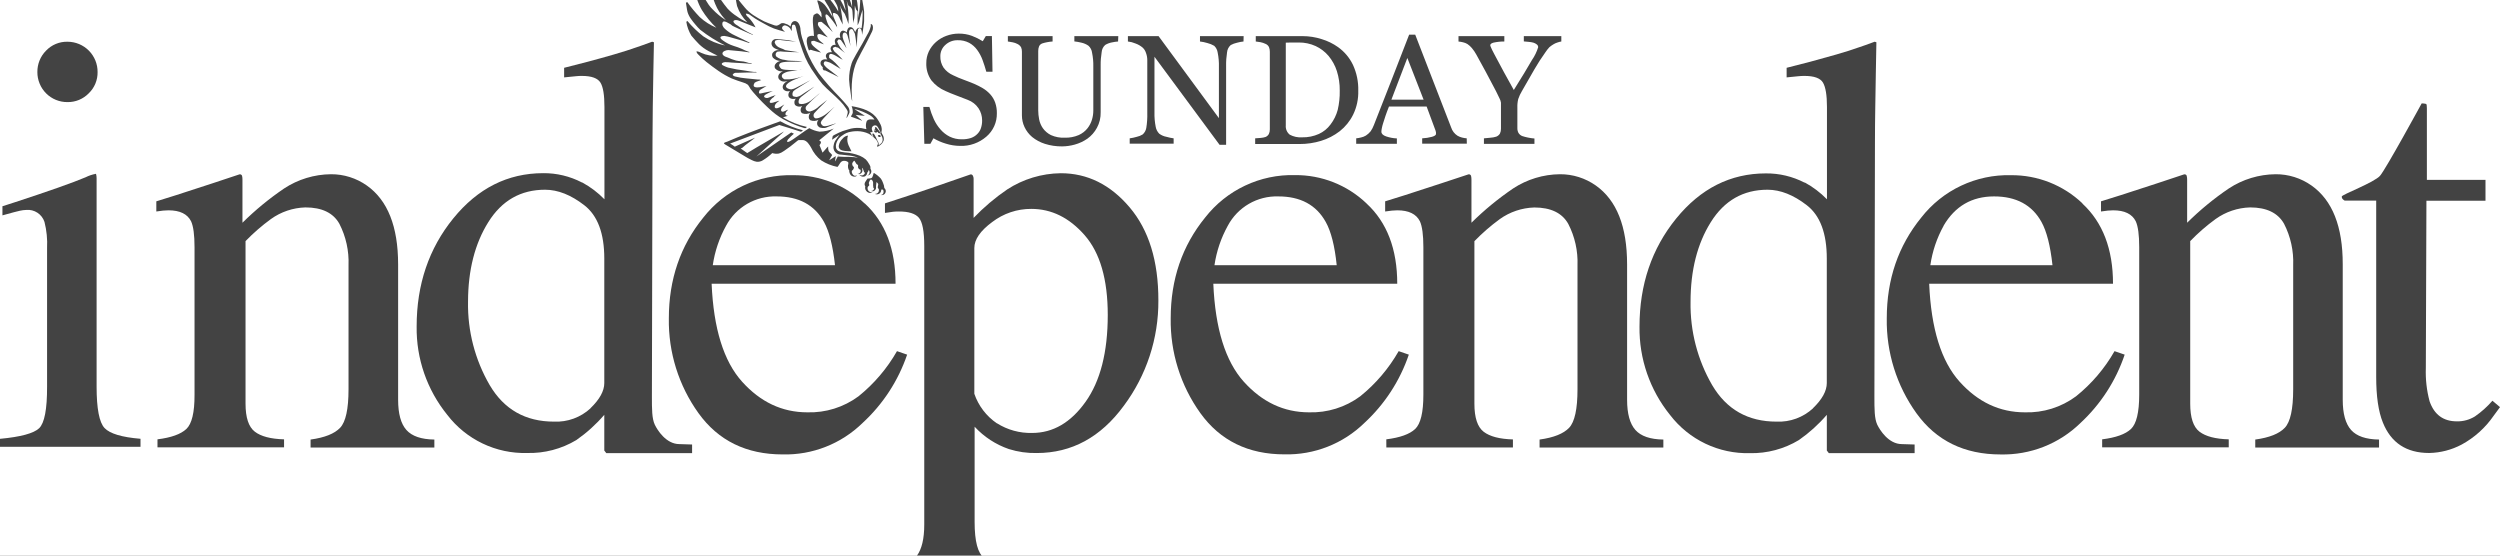 <svg width="117" height="26" viewBox="0 0 117 26" fill="none" xmlns="http://www.w3.org/2000/svg">
<rect x="0" y="0" width="117" height="26" fill="#808080" stroke="none"/>
<g clip-path="url(#clip0_653_1572)">
<rect width="117" height="26" fill="white"/>
<g clip-path="url(#clip1_653_1572)">
<path d="M46.346 4.416C46.448 4.53 46.526 4.662 46.576 4.806C46.63 4.964 46.656 5.131 46.653 5.298C46.657 5.506 46.616 5.713 46.53 5.903C46.445 6.093 46.318 6.261 46.16 6.396C45.821 6.688 45.386 6.843 44.939 6.828C44.711 6.827 44.484 6.792 44.266 6.723C44.063 6.663 43.868 6.578 43.685 6.471L43.543 6.729H43.259L43.211 5.004H43.496C43.55 5.202 43.62 5.394 43.704 5.581C43.785 5.756 43.89 5.918 44.018 6.062C44.138 6.2 44.284 6.314 44.448 6.396C44.626 6.481 44.822 6.524 45.02 6.519C45.164 6.522 45.308 6.501 45.446 6.456C45.557 6.417 45.659 6.353 45.741 6.268C45.818 6.191 45.876 6.097 45.909 5.993C45.948 5.876 45.966 5.753 45.963 5.63C45.963 5.43 45.905 5.235 45.795 5.068C45.672 4.886 45.495 4.748 45.289 4.673C45.135 4.611 44.958 4.543 44.76 4.469C44.562 4.394 44.386 4.324 44.248 4.259C43.989 4.15 43.761 3.977 43.586 3.757C43.421 3.52 43.338 3.235 43.351 2.946C43.349 2.761 43.39 2.578 43.468 2.41C43.549 2.242 43.662 2.092 43.801 1.968C43.943 1.842 44.108 1.743 44.287 1.678C44.474 1.608 44.671 1.573 44.87 1.573C45.082 1.57 45.293 1.606 45.492 1.68C45.667 1.747 45.834 1.83 45.993 1.929L46.137 1.687H46.421L46.449 3.358H46.16C46.107 3.171 46.049 2.983 45.984 2.809C45.922 2.639 45.837 2.479 45.73 2.334C45.631 2.197 45.503 2.085 45.356 2.004C45.19 1.918 45.005 1.876 44.818 1.882C44.606 1.878 44.401 1.956 44.246 2.099C44.17 2.165 44.11 2.246 44.069 2.337C44.028 2.428 44.007 2.528 44.008 2.628C44.001 2.819 44.054 3.009 44.16 3.169C44.275 3.323 44.427 3.444 44.603 3.521C44.768 3.602 44.938 3.674 45.111 3.736C45.278 3.796 45.438 3.862 45.593 3.924C45.734 3.984 45.871 4.055 46.003 4.133C46.13 4.21 46.246 4.306 46.346 4.416V4.416Z" fill="#434343"/>
<path d="M52.326 1.942C52.229 1.95 52.132 1.964 52.036 1.985C51.926 2.005 51.82 2.045 51.724 2.103C51.627 2.189 51.567 2.31 51.558 2.44C51.524 2.646 51.508 2.855 51.511 3.064V5.253C51.518 5.506 51.458 5.757 51.337 5.98C51.229 6.182 51.076 6.357 50.889 6.491C50.709 6.615 50.511 6.708 50.3 6.766C50.107 6.821 49.907 6.849 49.706 6.851C49.432 6.854 49.16 6.814 48.899 6.731C48.682 6.662 48.481 6.554 48.304 6.411C48.153 6.284 48.031 6.125 47.947 5.946C47.867 5.776 47.826 5.591 47.826 5.403V2.422C47.828 2.35 47.815 2.279 47.787 2.214C47.748 2.147 47.69 2.094 47.62 2.06C47.55 2.022 47.473 1.995 47.394 1.98C47.303 1.961 47.226 1.948 47.168 1.942V1.691H49.261V1.942C49.177 1.947 49.094 1.958 49.011 1.974C48.936 1.987 48.863 2.006 48.79 2.028C48.755 2.039 48.721 2.057 48.693 2.081C48.665 2.106 48.643 2.136 48.628 2.171C48.601 2.239 48.588 2.312 48.589 2.386V5.165C48.59 5.307 48.604 5.449 48.632 5.588C48.661 5.737 48.721 5.878 48.807 6.002C48.904 6.137 49.033 6.246 49.181 6.321C49.385 6.413 49.608 6.455 49.831 6.444C50.056 6.451 50.279 6.409 50.485 6.321C50.649 6.248 50.792 6.136 50.902 5.995C50.994 5.875 51.063 5.739 51.106 5.594C51.147 5.457 51.167 5.315 51.167 5.173V3.113C51.172 2.897 51.153 2.682 51.109 2.47C51.095 2.345 51.036 2.229 50.943 2.143C50.842 2.071 50.728 2.022 50.607 1.996C50.499 1.969 50.39 1.95 50.28 1.938V1.691H52.336L52.326 1.942Z" fill="#434343"/>
<path d="M58.196 1.942C58.093 1.952 57.991 1.972 57.892 2C57.789 2.022 57.691 2.059 57.598 2.109C57.499 2.196 57.438 2.318 57.426 2.45C57.393 2.661 57.378 2.874 57.382 3.088V6.776H57.075L54.029 2.656V5.253C54.023 5.478 54.042 5.703 54.085 5.924C54.105 6.05 54.163 6.166 54.253 6.257C54.353 6.331 54.468 6.381 54.59 6.403C54.7 6.435 54.812 6.459 54.926 6.474V6.725H52.87V6.474C52.98 6.46 53.088 6.436 53.194 6.405C53.294 6.385 53.389 6.347 53.476 6.293C53.566 6.214 53.626 6.107 53.646 5.989C53.684 5.759 53.699 5.526 53.693 5.293V2.813C53.693 2.701 53.673 2.59 53.635 2.485C53.606 2.39 53.554 2.304 53.483 2.234C53.382 2.146 53.264 2.078 53.138 2.034C53.026 1.986 52.907 1.955 52.786 1.942V1.691H54.221L57.045 5.529V3.135C57.052 2.908 57.032 2.681 56.987 2.459C56.97 2.339 56.913 2.228 56.825 2.144C56.724 2.085 56.615 2.041 56.501 2.013C56.39 1.979 56.275 1.956 56.159 1.942V1.691H58.202L58.196 1.942Z" fill="#434343"/>
<path d="M63.567 4.244C63.578 4.632 63.496 5.018 63.326 5.367C63.177 5.669 62.963 5.933 62.7 6.141C62.438 6.343 62.142 6.496 61.825 6.592C61.501 6.691 61.163 6.741 60.824 6.74H58.742V6.474C58.831 6.472 58.921 6.465 59.009 6.454C59.083 6.448 59.156 6.433 59.226 6.411C59.292 6.384 59.346 6.336 59.381 6.274C59.414 6.206 59.43 6.13 59.428 6.055V2.422C59.429 2.348 59.416 2.275 59.389 2.206C59.356 2.136 59.298 2.081 59.226 2.053C59.151 2.016 59.071 1.99 58.989 1.974C58.904 1.959 58.832 1.948 58.77 1.942V1.691H60.966C61.268 1.691 61.569 1.739 61.857 1.832C62.131 1.914 62.389 2.041 62.622 2.206C62.919 2.418 63.158 2.703 63.317 3.032C63.492 3.411 63.578 3.826 63.567 4.244V4.244ZM62.7 4.244C62.704 3.933 62.659 3.624 62.566 3.328C62.482 3.066 62.349 2.823 62.173 2.613C62.008 2.419 61.803 2.264 61.573 2.156C61.324 2.043 61.054 1.986 60.781 1.989H60.454L60.175 1.996V5.864C60.167 5.947 60.18 6.031 60.213 6.108C60.245 6.185 60.297 6.252 60.362 6.304C60.539 6.399 60.739 6.441 60.94 6.427C61.21 6.433 61.479 6.379 61.726 6.268C61.942 6.169 62.129 6.016 62.27 5.824C62.425 5.621 62.539 5.39 62.605 5.143C62.674 4.848 62.706 4.546 62.7 4.244V4.244Z" fill="#434343"/>
<path d="M68.647 6.725H66.558V6.474C66.713 6.467 66.867 6.443 67.017 6.403C67.139 6.367 67.204 6.323 67.204 6.272C67.207 6.246 67.207 6.219 67.204 6.193C67.201 6.165 67.194 6.137 67.183 6.111L66.767 4.987H65.004C64.937 5.152 64.885 5.296 64.842 5.42C64.799 5.543 64.763 5.656 64.732 5.761C64.705 5.842 64.684 5.925 64.668 6.01C64.657 6.061 64.65 6.113 64.649 6.165C64.649 6.259 64.724 6.334 64.872 6.384C65.034 6.439 65.203 6.471 65.374 6.478V6.729H63.47V6.474C63.548 6.466 63.625 6.452 63.7 6.433C63.78 6.416 63.856 6.385 63.926 6.343C64.01 6.289 64.084 6.221 64.147 6.143C64.209 6.053 64.26 5.955 64.298 5.852C64.547 5.221 64.826 4.511 65.133 3.723L65.948 1.622H66.232L67.914 5.965C67.965 6.125 68.07 6.262 68.211 6.352C68.277 6.391 68.348 6.419 68.422 6.437C68.495 6.456 68.569 6.469 68.643 6.474L68.647 6.725ZM66.625 4.665L65.864 2.712L65.117 4.665H66.625Z" fill="#434343"/>
<path d="M73.07 1.942C73.006 1.952 72.944 1.968 72.883 1.991C72.817 2.011 72.754 2.04 72.696 2.077C72.63 2.116 72.568 2.16 72.51 2.21C72.441 2.285 72.379 2.365 72.323 2.45C72.137 2.709 71.967 2.973 71.812 3.242C71.658 3.51 71.463 3.849 71.228 4.259C71.156 4.377 71.098 4.503 71.054 4.633C71.021 4.764 71.008 4.899 71.013 5.034V5.995C71.011 6.072 71.028 6.149 71.063 6.218C71.104 6.285 71.165 6.338 71.239 6.367C71.326 6.396 71.414 6.419 71.504 6.437C71.606 6.459 71.709 6.474 71.812 6.482V6.733H69.448V6.474L69.746 6.446C69.839 6.441 69.932 6.424 70.022 6.396C70.096 6.369 70.158 6.317 70.198 6.25C70.231 6.179 70.247 6.101 70.245 6.023V4.806C70.234 4.733 70.211 4.663 70.175 4.6C70.13 4.498 70.074 4.386 70.011 4.264C69.869 3.989 69.712 3.693 69.54 3.373C69.368 3.053 69.219 2.781 69.091 2.553C69.032 2.445 68.963 2.344 68.884 2.249C68.824 2.178 68.754 2.115 68.677 2.062C68.614 2.024 68.545 1.996 68.473 1.98C68.402 1.962 68.33 1.95 68.258 1.944V1.691H70.403V1.942C70.232 1.941 70.061 1.959 69.893 1.996C69.794 2.025 69.744 2.064 69.744 2.116C69.747 2.142 69.754 2.168 69.766 2.191C69.779 2.227 69.8 2.272 69.826 2.326C69.852 2.38 69.893 2.457 69.934 2.536L70.056 2.764C70.166 2.976 70.278 3.186 70.394 3.395C70.51 3.605 70.659 3.877 70.846 4.212C71.22 3.615 71.502 3.149 71.693 2.813C71.821 2.629 71.92 2.426 71.986 2.212C71.987 2.187 71.982 2.162 71.971 2.139C71.96 2.116 71.944 2.096 71.924 2.081C71.877 2.042 71.821 2.013 71.762 1.996C71.689 1.977 71.615 1.964 71.54 1.959L71.315 1.938V1.691H73.07V1.942Z" fill="#434343"/>
<path d="M7.37 20.561C8.011 20.481 8.46 20.32 8.72 20.078C8.979 19.836 9.107 19.302 9.104 18.477V11.568C9.104 10.994 9.05 10.589 8.942 10.355C8.77 10.014 8.418 9.843 7.886 9.843C7.802 9.843 7.718 9.848 7.634 9.856C7.548 9.866 7.447 9.879 7.316 9.898V9.422C7.69 9.313 8.566 9.032 9.945 8.579L11.213 8.158C11.237 8.154 11.262 8.159 11.283 8.172C11.304 8.184 11.32 8.204 11.328 8.227C11.343 8.288 11.349 8.351 11.347 8.414V10.424C11.946 9.831 12.599 9.294 13.296 8.821C13.948 8.392 14.709 8.161 15.488 8.154C16.09 8.15 16.679 8.336 17.17 8.684C18.143 9.373 18.63 10.601 18.632 12.366V18.709C18.632 19.361 18.761 19.832 19.02 20.123C19.279 20.414 19.715 20.563 20.328 20.571V20.945H14.535V20.571C15.195 20.481 15.656 20.297 15.918 20.02C16.18 19.745 16.311 19.144 16.311 18.22V12.415C16.338 11.742 16.191 11.074 15.884 10.475C15.598 9.963 15.068 9.707 14.294 9.707C13.713 9.723 13.15 9.913 12.678 10.252C12.254 10.561 11.857 10.906 11.491 11.284V18.891C11.491 19.543 11.636 19.98 11.925 20.202C12.213 20.424 12.67 20.544 13.294 20.561V20.936H7.37V20.561Z" fill="#434343"/>
<path d="M33.982 10.562C33.664 11.136 33.453 11.762 33.358 12.411H39.078C38.979 11.505 38.807 10.83 38.563 10.386C38.119 9.589 37.379 9.19 36.341 9.192C35.859 9.178 35.384 9.299 34.967 9.541C34.55 9.783 34.209 10.137 33.982 10.562V10.562ZM40.474 9.523C41.433 10.407 41.912 11.659 41.912 13.28H33.304C33.394 15.377 33.868 16.904 34.728 17.861C35.588 18.817 36.604 19.296 37.778 19.297C38.639 19.324 39.484 19.06 40.177 18.548C40.905 17.963 41.516 17.245 41.979 16.434L42.454 16.597C42.036 17.822 41.319 18.922 40.366 19.797C39.872 20.279 39.287 20.658 38.645 20.91C38.004 21.163 37.318 21.284 36.629 21.267C34.93 21.267 33.618 20.624 32.691 19.338C31.762 18.046 31.275 16.488 31.302 14.896C31.302 13.076 31.84 11.505 32.915 10.182C33.413 9.546 34.052 9.035 34.782 8.69C35.511 8.346 36.312 8.178 37.118 8.199C38.363 8.188 39.563 8.663 40.465 9.523" fill="#434343"/>
<path d="M46.657 19.809C47.15 20.119 47.723 20.277 48.305 20.262C49.28 20.262 50.114 19.776 50.805 18.805C51.497 17.833 51.843 16.479 51.843 14.741C51.843 13.076 51.483 11.833 50.764 11.01C50.045 10.188 49.212 9.776 48.264 9.776C47.603 9.773 46.959 9.99 46.434 10.392C45.877 10.804 45.599 11.209 45.599 11.606V18.43C45.792 18.991 46.16 19.474 46.649 19.809H46.657ZM41.303 26.551C42.145 26.496 42.681 26.315 42.911 26.008C43.139 25.698 43.255 25.213 43.255 24.552V11.514C43.255 10.827 43.171 10.386 43.003 10.19C42.835 9.994 42.523 9.897 42.069 9.898C41.976 9.897 41.883 9.902 41.79 9.911C41.704 9.92 41.581 9.939 41.416 9.965V9.518L42.704 9.096C42.749 9.088 43.657 8.775 45.429 8.16C45.45 8.159 45.471 8.165 45.488 8.176C45.506 8.187 45.521 8.203 45.53 8.222C45.553 8.265 45.566 8.314 45.565 8.364V10.197C46.042 9.7 46.568 9.254 47.137 8.866C47.884 8.38 48.754 8.117 49.645 8.107C50.891 8.107 51.964 8.639 52.865 9.701C53.766 10.764 54.215 12.218 54.212 14.063C54.223 15.838 53.655 17.569 52.594 18.99C51.514 20.463 50.156 21.201 48.52 21.202C48.077 21.212 47.635 21.148 47.212 21.015C46.6 20.804 46.051 20.445 45.612 19.97V24.425C45.612 25.339 45.761 25.901 46.06 26.11C46.359 26.32 47.008 26.46 48.006 26.53V27.006H41.31L41.303 26.551Z" fill="#434343"/>
<path d="M57.462 10.563C57.144 11.136 56.932 11.762 56.837 12.411H62.558C62.465 11.505 62.293 10.83 62.044 10.387C61.6 9.589 60.859 9.19 59.82 9.192C59.339 9.178 58.863 9.299 58.446 9.541C58.03 9.783 57.689 10.137 57.462 10.563ZM63.954 9.523C64.912 10.407 65.391 11.659 65.391 13.28H56.783C56.873 15.377 57.348 16.904 58.207 17.861C59.067 18.817 60.084 19.296 61.257 19.297C62.118 19.324 62.963 19.061 63.657 18.548C64.384 17.963 64.995 17.245 65.458 16.434L65.933 16.597C65.517 17.82 64.802 18.919 63.853 19.794C63.359 20.276 62.774 20.654 62.132 20.906C61.49 21.159 60.805 21.28 60.115 21.264C58.417 21.264 57.105 20.621 56.178 19.335C55.25 18.042 54.763 16.484 54.789 14.893C54.789 13.072 55.327 11.501 56.402 10.179C56.9 9.542 57.539 9.031 58.269 8.687C58.998 8.342 59.799 8.174 60.605 8.195C61.85 8.184 63.05 8.659 63.952 9.519" fill="#434343"/>
<path d="M64.879 20.561C65.521 20.481 65.971 20.32 66.228 20.078C66.486 19.836 66.615 19.3 66.614 18.469V11.568C66.614 10.994 66.559 10.589 66.451 10.355C66.279 10.014 65.927 9.843 65.395 9.843C65.311 9.843 65.228 9.847 65.145 9.856C65.057 9.866 64.958 9.879 64.825 9.898V9.422C65.199 9.313 66.075 9.032 67.454 8.579L68.729 8.158C68.753 8.154 68.778 8.159 68.799 8.172C68.82 8.184 68.837 8.204 68.845 8.227C68.859 8.288 68.866 8.351 68.864 8.414V10.424C69.463 9.831 70.116 9.295 70.813 8.821C71.465 8.393 72.225 8.161 73.005 8.154C73.607 8.15 74.195 8.336 74.687 8.684C75.66 9.373 76.147 10.601 76.148 12.366V18.709C76.148 19.361 76.278 19.832 76.537 20.123C76.796 20.414 77.232 20.563 77.845 20.571V20.945H72.052V20.571C72.711 20.481 73.172 20.297 73.435 20.02C73.696 19.745 73.827 19.144 73.827 18.22V12.415C73.852 11.743 73.703 11.076 73.395 10.478C73.108 9.966 72.578 9.71 71.805 9.71C71.224 9.727 70.661 9.917 70.189 10.255C69.764 10.565 69.368 10.91 69.002 11.287V18.895C69.002 19.546 69.146 19.983 69.435 20.206C69.724 20.428 70.181 20.548 70.805 20.565V20.94H64.881L64.879 20.561Z" fill="#434343"/>
<path d="M84.844 19.108C85.277 18.691 85.494 18.297 85.494 17.927V12.098C85.494 10.92 85.183 10.089 84.56 9.606C83.937 9.123 83.324 8.88 82.723 8.879C81.585 8.879 80.7 9.384 80.067 10.394C79.434 11.404 79.118 12.647 79.118 14.123C79.094 15.49 79.443 16.837 80.127 18.02C80.8 19.163 81.805 19.733 83.143 19.732C83.455 19.746 83.766 19.698 84.059 19.591C84.352 19.484 84.621 19.32 84.851 19.108H84.844ZM84.459 8.538C84.844 8.747 85.195 9.013 85.502 9.327V5.008C85.502 4.456 85.439 4.075 85.315 3.866C85.19 3.656 84.899 3.552 84.44 3.553C84.345 3.553 84.25 3.558 84.156 3.568L83.614 3.622V3.173L84.726 2.888C85.131 2.779 85.538 2.666 85.946 2.549C86.355 2.432 86.712 2.318 87.017 2.208C87.161 2.163 87.4 2.077 87.735 1.952L87.815 1.978L87.789 3.405C87.78 3.921 87.772 4.452 87.763 5.001C87.754 5.547 87.748 6.091 87.748 6.624L87.722 18.561C87.722 19.149 87.722 19.584 87.854 19.872C87.974 20.123 88.383 20.784 89.007 20.784C89.106 20.784 89.604 20.803 89.604 20.803V21.208H85.591L85.496 21.086V19.413C85.111 19.861 84.671 20.258 84.188 20.595C83.497 21.012 82.703 21.224 81.897 21.208C81.177 21.226 80.463 21.074 79.814 20.764C79.164 20.453 78.597 19.993 78.159 19.421C77.214 18.252 76.708 16.788 76.729 15.284C76.729 13.32 77.301 11.635 78.445 10.227C79.589 8.82 80.987 8.116 82.64 8.115C83.272 8.109 83.896 8.258 84.457 8.549" fill="#434343"/>
<path d="M90.964 10.563C90.646 11.136 90.434 11.762 90.34 12.411H96.056C95.958 11.505 95.786 10.83 95.541 10.387C95.097 9.589 94.356 9.191 93.319 9.192C92.281 9.193 91.495 9.65 90.96 10.563H90.964ZM97.452 9.523C98.41 10.407 98.889 11.66 98.889 13.28H90.286C90.375 15.378 90.849 16.905 91.708 17.861C92.566 18.817 93.583 19.296 94.76 19.297C95.62 19.325 96.465 19.061 97.157 18.548C97.886 17.963 98.498 17.246 98.96 16.434L99.435 16.597C99.023 17.82 98.311 18.921 97.365 19.797C96.871 20.279 96.285 20.658 95.644 20.91C95.002 21.162 94.316 21.284 93.627 21.268C91.929 21.268 90.616 20.625 89.689 19.339C88.761 18.047 88.274 16.488 88.301 14.896C88.301 13.076 88.838 11.505 89.914 10.183C90.411 9.546 91.05 9.035 91.779 8.691C92.509 8.347 93.309 8.178 94.115 8.199C95.36 8.188 96.561 8.663 97.464 9.523" fill="#434343"/>
<path d="M98.381 20.561C99.022 20.481 99.472 20.32 99.728 20.078C99.984 19.837 100.115 19.303 100.115 18.469V11.568C100.115 10.994 100.061 10.589 99.953 10.355C99.781 10.014 99.429 9.843 98.895 9.843C98.811 9.843 98.728 9.848 98.644 9.856C98.558 9.866 98.457 9.879 98.327 9.898V9.422C98.7 9.313 99.577 9.032 100.956 8.579L102.223 8.158C102.287 8.158 102.324 8.182 102.337 8.227C102.353 8.288 102.36 8.351 102.358 8.414V10.424C102.957 9.831 103.609 9.294 104.307 8.821C104.958 8.392 105.719 8.161 106.499 8.154C107.101 8.15 107.689 8.336 108.181 8.684C109.155 9.373 109.642 10.601 109.64 12.366V18.709C109.64 19.361 109.771 19.832 110.031 20.123C110.291 20.414 110.727 20.563 111.339 20.571V20.945H105.546V20.571C106.206 20.481 106.667 20.297 106.929 20.02C107.19 19.745 107.321 19.144 107.321 18.22V12.415C107.348 11.742 107.202 11.074 106.895 10.475C106.607 9.963 106.077 9.707 105.305 9.707C104.724 9.723 104.161 9.913 103.688 10.252C103.264 10.561 102.867 10.906 102.502 11.284V18.891C102.502 19.543 102.646 19.98 102.935 20.202C103.224 20.424 103.681 20.544 104.305 20.561V20.936H98.381V20.561Z" fill="#434343"/>
<path d="M116.321 8.417V9.394H113.557L113.529 17.221C113.51 17.747 113.569 18.273 113.705 18.782C113.923 19.407 114.348 19.719 114.979 19.719C115.279 19.726 115.573 19.646 115.828 19.488C116.13 19.279 116.405 19.032 116.646 18.754L117 19.054L116.701 19.46C116.315 20.02 115.802 20.481 115.206 20.805C114.737 21.054 114.217 21.19 113.686 21.2C112.621 21.2 111.898 20.724 111.518 19.773C111.309 19.259 111.205 18.543 111.206 17.627V9.387H109.728C109.69 9.366 109.656 9.338 109.627 9.306C109.604 9.275 109.592 9.237 109.594 9.197C109.594 9.108 111.113 8.544 111.389 8.222C111.666 7.9 113.335 4.838 113.335 4.838C113.405 4.838 113.476 4.847 113.544 4.864C113.567 4.883 113.578 4.95 113.578 5.068V8.417H116.321Z" fill="#434343"/>
<path d="M27.631 19.108C28.064 18.691 28.281 18.297 28.281 17.927V12.098C28.281 10.92 27.969 10.089 27.346 9.606C26.724 9.123 26.112 8.88 25.511 8.879C24.371 8.879 23.485 9.384 22.854 10.394C22.222 11.404 21.906 12.647 21.904 14.123C21.88 15.49 22.23 16.838 22.916 18.02C23.588 19.163 24.593 19.733 25.93 19.732C26.242 19.746 26.553 19.698 26.846 19.591C27.139 19.484 27.408 19.32 27.638 19.108H27.631ZM27.245 8.538C27.631 8.747 27.982 9.013 28.288 9.327V5.008C28.288 4.456 28.229 4.072 28.101 3.866C27.974 3.66 27.688 3.553 27.229 3.553C27.134 3.552 27.039 3.557 26.945 3.568L26.401 3.622V3.173L27.513 2.888C27.92 2.779 28.326 2.667 28.733 2.549C29.14 2.431 29.497 2.317 29.804 2.208C29.948 2.163 30.178 2.077 30.521 1.952L30.604 1.978L30.576 3.405C30.568 3.921 30.559 4.452 30.55 5.001C30.55 5.547 30.537 6.091 30.537 6.624L30.509 18.561C30.509 19.149 30.509 19.584 30.643 19.872C30.761 20.123 31.172 20.784 31.794 20.784C31.893 20.784 32.39 20.803 32.39 20.803V21.208H28.376L28.281 21.086V19.413C27.896 19.861 27.457 20.258 26.973 20.595C26.277 21.012 25.478 21.221 24.668 21.2C23.949 21.219 23.235 21.067 22.586 20.756C21.936 20.446 21.369 19.986 20.931 19.413C19.984 18.245 19.477 16.781 19.499 15.277C19.499 13.313 20.071 11.627 21.215 10.22C22.359 8.813 23.759 8.107 25.416 8.104C26.048 8.098 26.672 8.247 27.232 8.538" fill="#434343"/>
<path d="M2.155 2.371C2.284 2.235 2.44 2.128 2.612 2.056C2.785 1.984 2.971 1.949 3.158 1.953C3.344 1.953 3.528 1.99 3.7 2.061C3.871 2.133 4.027 2.237 4.158 2.369C4.289 2.501 4.392 2.658 4.463 2.83C4.533 3.002 4.569 3.187 4.567 3.373C4.57 3.558 4.535 3.742 4.464 3.913C4.393 4.083 4.288 4.238 4.154 4.366C4.025 4.499 3.87 4.604 3.699 4.675C3.528 4.746 3.344 4.781 3.158 4.778C2.973 4.78 2.79 4.745 2.618 4.675C2.447 4.605 2.291 4.502 2.16 4.371C2.029 4.24 1.925 4.085 1.855 3.913C1.784 3.742 1.748 3.558 1.749 3.373C1.747 3.187 1.781 3.003 1.851 2.831C1.92 2.659 2.024 2.502 2.155 2.371V2.371ZM0 20.537C0.967 20.447 1.577 20.282 1.83 20.043C2.082 19.803 2.207 19.153 2.203 18.093V11.61C2.224 11.198 2.183 10.786 2.082 10.387C2.024 10.21 1.908 10.058 1.753 9.956C1.598 9.854 1.413 9.807 1.228 9.825C1.129 9.828 1.031 9.84 0.934 9.862C0.839 9.881 0.561 9.954 0.114 10.079V9.652L0.697 9.465C2.278 8.948 3.381 8.559 4.005 8.297C4.159 8.219 4.323 8.164 4.493 8.134C4.512 8.2 4.521 8.269 4.521 8.338V18.091C4.521 19.122 4.645 19.77 4.894 20.033C5.143 20.296 5.705 20.464 6.576 20.535V20.91H0V20.537Z" fill="#434343"/>
<path d="M39.889 4.757C39.861 4.679 39.842 4.598 39.833 4.515C39.82 4.431 39.809 4.345 39.798 4.259C39.773 4.085 39.745 3.905 39.738 3.727C39.735 3.466 39.776 3.207 39.858 2.959C39.881 2.89 39.912 2.824 39.949 2.761C40.014 2.633 40.086 2.512 40.158 2.386C40.302 2.139 40.439 1.909 40.579 1.637C40.659 1.511 40.718 1.372 40.753 1.227C40.753 1.197 40.753 1.163 40.753 1.133C40.751 1.131 40.75 1.129 40.75 1.127C40.75 1.124 40.751 1.122 40.753 1.12C40.85 1.137 40.872 1.264 40.844 1.39C40.824 1.455 40.797 1.518 40.762 1.577C40.674 1.764 40.575 1.952 40.489 2.118C40.364 2.36 40.233 2.581 40.115 2.83C39.874 3.341 39.818 4 39.884 4.744" fill="#434343"/>
<path d="M37.475 3.253C37.475 3.243 37.494 3.253 37.502 3.253C37.51 3.253 37.483 3.253 37.475 3.253Z" fill="#434343"/>
<path d="M37.434 3.259C37.434 3.247 37.457 3.259 37.466 3.259C37.476 3.259 37.444 3.259 37.434 3.259Z" fill="#434343"/>
<path d="M37.42 3.259C37.42 3.259 37.383 3.268 37.364 3.268C37.382 3.261 37.401 3.258 37.42 3.259Z" fill="#434343"/>
<path d="M41.077 6.163C41.066 6.177 41.053 6.187 41.038 6.195C41.022 6.202 41.006 6.206 40.989 6.206C40.976 6.205 40.964 6.201 40.953 6.195C40.942 6.189 40.932 6.181 40.924 6.171C40.916 6.161 40.911 6.149 40.908 6.137C40.905 6.125 40.904 6.112 40.906 6.1C40.919 6.106 40.932 6.11 40.946 6.11C40.959 6.11 40.973 6.106 40.985 6.1C40.985 6.071 40.949 6.075 40.921 6.075C40.921 6.049 40.944 6.041 40.962 6.032C40.957 6.017 40.951 6.003 40.944 5.989C40.944 5.981 40.946 5.973 40.951 5.966C40.955 5.96 40.961 5.955 40.969 5.951C40.976 5.948 40.984 5.947 40.992 5.949C41 5.95 41.007 5.954 41.013 5.959C41.046 5.995 41.077 6.034 41.105 6.075C41.14 6.124 41.187 6.171 41.185 6.201C41.185 6.283 41.084 6.225 41.077 6.173" fill="#434343"/>
<path d="M41.113 6.323C41.145 6.308 41.216 6.323 41.218 6.371C41.218 6.471 41.005 6.371 41.113 6.323Z" fill="#434343"/>
<path d="M39.675 6.347C39.693 6.347 39.675 6.379 39.675 6.39C39.675 6.401 39.663 6.422 39.662 6.435C39.613 6.708 39.781 6.916 39.849 7.081C39.639 7.07 39.435 7.081 39.323 6.995C39.299 6.975 39.28 6.95 39.268 6.921C39.256 6.893 39.251 6.861 39.254 6.83C39.271 6.699 39.334 6.579 39.432 6.491C39.489 6.414 39.575 6.363 39.669 6.347" fill="#434343"/>
<path d="M40.89 8.096H40.903C41.025 8.167 41.134 8.258 41.228 8.364C41.269 8.426 41.303 8.492 41.327 8.563C41.36 8.638 41.381 8.718 41.387 8.8C41.419 8.827 41.442 8.864 41.451 8.905C41.46 8.946 41.455 8.989 41.436 9.027C41.418 9.065 41.388 9.096 41.35 9.114C41.312 9.132 41.269 9.137 41.228 9.128C41.258 9.109 41.288 9.113 41.314 9.089C41.338 9.058 41.352 9.021 41.353 8.982C41.355 8.943 41.344 8.904 41.323 8.872C41.296 8.875 41.268 8.875 41.241 8.872C41.244 8.908 41.238 8.945 41.222 8.978C41.206 9.011 41.182 9.04 41.152 9.06C41.121 9.081 41.086 9.093 41.05 9.095C41.013 9.098 40.977 9.09 40.944 9.074C40.986 9.078 41.027 9.067 41.062 9.043C41.096 9.019 41.12 8.983 41.131 8.943C41.134 8.917 41.134 8.891 41.131 8.866C41.131 8.834 41.088 8.817 41.08 8.784C41.073 8.75 41.103 8.662 41.103 8.615C41.081 8.578 41.054 8.545 41.02 8.518C41.02 8.576 41.002 8.639 40.998 8.705C40.994 8.77 40.998 8.778 40.998 8.812C40.99 8.844 40.973 8.875 40.95 8.899C40.927 8.924 40.898 8.942 40.865 8.952C40.831 8.959 40.795 8.954 40.764 8.937C40.798 8.939 40.831 8.929 40.858 8.909C40.885 8.889 40.903 8.859 40.91 8.827C40.91 8.81 40.88 8.812 40.875 8.793C40.861 8.713 40.857 8.632 40.862 8.551C40.862 8.501 40.821 8.403 40.764 8.405C40.708 8.407 40.712 8.443 40.697 8.473C40.678 8.502 40.666 8.535 40.66 8.57C40.66 8.6 40.686 8.639 40.682 8.667C40.678 8.695 40.615 8.72 40.605 8.769C40.599 8.8 40.6 8.832 40.609 8.863C40.618 8.894 40.635 8.921 40.657 8.944C40.68 8.966 40.708 8.982 40.739 8.991C40.77 8.999 40.803 8.999 40.834 8.991C40.68 9.111 40.437 8.933 40.495 8.72C40.398 8.577 40.548 8.454 40.596 8.358C40.706 8.349 40.783 8.358 40.821 8.3C40.847 8.24 40.869 8.177 40.884 8.113" fill="#434343"/>
<path d="M38.931 -1H38.972C39.108 -0.967 39.232 -0.899 39.333 -0.801C39.43 -0.71 39.513 -0.604 39.579 -0.487C39.704 -0.219 39.805 0.059 39.88 0.345C39.877 -0.041 39.835 -0.424 39.757 -0.801C39.796 -0.801 39.824 -0.728 39.848 -0.685C39.988 -0.435 40.081 -0.161 40.121 0.124C40.155 0.366 40.169 0.61 40.162 0.854C40.234 0.498 40.267 0.135 40.26 -0.228C40.304 -0.189 40.333 -0.134 40.342 -0.075C40.358 -0.008 40.37 0.061 40.377 0.129C40.398 0.26 40.431 0.406 40.441 0.545C40.441 0.616 40.441 0.693 40.441 0.766C40.441 0.839 40.441 0.918 40.441 0.989C40.441 1.06 40.424 1.139 40.415 1.212C40.399 1.353 40.376 1.493 40.345 1.631C40.345 1.496 40.308 1.216 40.159 1.356C40.119 1.641 40.102 1.929 40.108 2.217C40.076 2.069 40.061 1.895 40.035 1.732C40.03 1.681 40.021 1.629 40.009 1.579C39.998 1.543 39.968 1.504 39.949 1.463C39.931 1.422 39.91 1.35 39.835 1.362C39.761 1.373 39.736 1.444 39.734 1.525C39.738 1.635 39.747 1.745 39.762 1.854C39.771 1.957 39.788 2.059 39.813 2.159C39.764 2.026 39.716 1.852 39.671 1.686C39.65 1.609 39.611 1.519 39.525 1.525C39.439 1.53 39.428 1.648 39.437 1.738C39.456 1.828 39.485 1.915 39.525 1.998C39.557 2.088 39.583 2.174 39.617 2.251C39.591 2.224 39.569 2.193 39.553 2.159C39.491 2.066 39.415 1.963 39.351 1.869C39.314 1.869 39.291 1.835 39.26 1.839C39.228 1.843 39.2 1.905 39.177 1.94C39.255 2.148 39.383 2.333 39.551 2.478C39.48 2.433 39.385 2.356 39.301 2.29C39.275 2.267 39.248 2.246 39.219 2.227C39.197 2.221 39.175 2.217 39.153 2.214C39.133 2.214 39.116 2.189 39.099 2.189C39.082 2.189 38.983 2.225 38.976 2.257C38.968 2.289 39.032 2.392 39.054 2.416C39.087 2.449 39.121 2.48 39.159 2.508C39.258 2.599 39.352 2.696 39.441 2.798C39.325 2.746 39.17 2.631 39.032 2.566C38.974 2.54 38.882 2.5 38.836 2.538C38.789 2.575 38.8 2.641 38.807 2.71C38.912 2.779 39.01 2.859 39.099 2.948C39.185 3.038 39.267 3.131 39.346 3.229C39.224 3.161 39.086 3.07 38.953 2.991C38.882 2.943 38.803 2.909 38.72 2.89C38.688 2.878 38.654 2.872 38.62 2.871C38.579 2.871 38.546 2.937 38.551 2.991C38.557 3.045 38.654 3.139 38.697 3.178C38.884 3.326 39.071 3.467 39.245 3.6C39.191 3.58 39.139 3.556 39.09 3.527L38.77 3.371C38.72 3.342 38.668 3.316 38.615 3.294C38.598 3.294 38.57 3.294 38.557 3.294C38.544 3.294 38.471 3.195 38.514 3.159C38.471 3.1 38.407 3.062 38.4 2.972C38.389 2.811 38.544 2.749 38.72 2.785C38.688 2.745 38.665 2.699 38.652 2.65C38.632 2.493 38.774 2.429 38.934 2.442C38.907 2.395 38.886 2.345 38.871 2.292C38.87 2.263 38.876 2.234 38.888 2.207C38.901 2.18 38.919 2.156 38.942 2.138C38.965 2.12 38.992 2.107 39.021 2.102C39.05 2.096 39.08 2.097 39.108 2.105C39.089 2.044 39.075 1.981 39.067 1.918C39.069 1.889 39.077 1.86 39.091 1.835C39.105 1.81 39.125 1.788 39.149 1.772C39.209 1.755 39.272 1.761 39.327 1.787C39.327 1.727 39.306 1.695 39.304 1.646C39.304 1.513 39.377 1.422 39.478 1.435C39.536 1.448 39.589 1.478 39.63 1.521C39.643 1.405 39.678 1.287 39.779 1.274C39.917 1.257 39.977 1.401 40.022 1.511C40.043 1.44 40.082 1.375 40.136 1.324C40.165 1.308 40.197 1.299 40.23 1.299C40.262 1.299 40.295 1.308 40.323 1.324C40.364 1.043 40.379 0.758 40.368 0.474C40.351 0.474 40.355 0.504 40.349 0.517C40.319 0.614 40.28 0.725 40.254 0.832C40.233 0.954 40.194 1.073 40.136 1.184C40.136 1.024 40.136 0.869 40.136 0.7C40.142 0.648 40.142 0.594 40.136 0.541C40.136 0.511 40.089 0.489 40.073 0.459C40.046 0.393 40.025 0.326 40.009 0.257C39.989 0.421 40.009 0.594 39.99 0.759C39.99 0.875 39.94 0.985 39.931 1.086C39.914 0.908 39.916 0.753 39.899 0.584C39.897 0.533 39.889 0.481 39.876 0.431C39.87 0.418 39.863 0.406 39.854 0.395C39.842 0.375 39.828 0.355 39.813 0.337C39.777 0.305 39.729 0.288 39.703 0.251C39.668 0.177 39.643 0.099 39.626 0.019C39.626 0.084 39.65 0.15 39.661 0.223C39.684 0.363 39.697 0.517 39.708 0.676C39.72 0.826 39.72 0.976 39.708 1.126C39.66 0.963 39.602 0.804 39.534 0.648C39.436 0.523 39.357 0.384 39.301 0.236C39.312 0.303 39.338 0.367 39.355 0.44C39.399 0.675 39.428 0.912 39.443 1.15C39.405 1.079 39.362 0.996 39.323 0.914C39.295 0.831 39.254 0.754 39.2 0.686C39.172 0.663 39.141 0.645 39.108 0.631C39.077 0.609 39.038 0.601 39 0.607C38.972 0.626 38.977 0.665 38.981 0.689C38.995 0.767 39.02 0.841 39.058 0.91C39.08 0.955 39.099 1.002 39.116 1.049C39.128 1.1 39.147 1.149 39.172 1.195C39.149 1.223 39.183 1.251 39.181 1.287C39.062 1.084 38.919 0.895 38.757 0.725C38.731 0.702 38.69 0.671 38.675 0.672C38.596 0.672 38.645 0.83 38.66 0.88C38.687 0.978 38.722 1.073 38.764 1.165C38.826 1.275 38.893 1.381 38.966 1.483C38.94 1.483 38.921 1.45 38.903 1.431C38.762 1.284 38.611 1.148 38.45 1.024C38.402 1.022 38.353 1.025 38.305 1.034C38.228 1.169 38.333 1.257 38.394 1.339C38.501 1.48 38.639 1.639 38.742 1.749L38.555 1.667C38.497 1.633 38.434 1.609 38.368 1.594C38.312 1.594 38.26 1.594 38.251 1.652C38.248 1.726 38.272 1.798 38.318 1.856C38.381 1.942 38.492 1.995 38.548 2.064C38.548 2.064 38.563 2.077 38.548 2.073C38.421 2.026 38.29 1.976 38.153 1.929C38.136 1.92 38.118 1.913 38.099 1.908C38.064 1.908 38.021 1.925 37.981 1.923C37.931 2.03 38.008 2.099 38.064 2.156C38.17 2.262 38.327 2.362 38.424 2.461C38.314 2.429 38.178 2.395 38.051 2.364C38.013 2.348 37.973 2.336 37.933 2.33C37.903 2.33 37.882 2.36 37.86 2.364C37.799 2.224 37.763 2.075 37.753 1.923C37.752 1.857 37.769 1.792 37.804 1.736C37.845 1.707 37.893 1.688 37.942 1.68C37.992 1.671 38.043 1.674 38.092 1.687C38.092 1.412 38.019 1.126 38.047 0.828C38.054 0.785 38.065 0.743 38.079 0.702L38.151 0.659C38.174 0.643 38.2 0.631 38.228 0.626C38.32 0.626 38.394 0.766 38.449 0.813C38.451 0.745 38.448 0.678 38.439 0.611C38.421 0.563 38.398 0.518 38.37 0.476C38.345 0.399 38.325 0.321 38.31 0.242C38.297 0.206 38.284 0.165 38.273 0.126C38.262 0.086 38.241 0.047 38.264 0.011C38.437 0.067 38.585 0.183 38.68 0.339C38.787 0.483 38.867 0.652 38.972 0.798C38.915 0.571 38.818 0.356 38.684 0.165C38.565 -0.026 38.465 -0.228 38.383 -0.438C38.507 -0.389 38.615 -0.305 38.693 -0.197C38.901 0.026 39.082 0.273 39.232 0.538C39.23 0.399 39.191 0.264 39.118 0.146C39.058 0.034 38.991 -0.069 38.931 -0.172C38.782 -0.367 38.652 -0.576 38.542 -0.796C38.728 -0.707 38.893 -0.579 39.026 -0.421C39.076 -0.375 39.124 -0.327 39.168 -0.275C39.189 -0.249 39.204 -0.213 39.222 -0.183C39.361 0.032 39.479 0.26 39.574 0.498C39.57 0.423 39.558 0.348 39.538 0.275C39.526 0.201 39.511 0.127 39.491 0.054C39.45 -0.075 39.397 -0.2 39.333 -0.32C39.246 -0.494 39.15 -0.663 39.045 -0.826C39.007 -0.886 38.97 -0.946 38.931 -1ZM40.366 1.36C40.383 1.403 40.366 1.343 40.366 1.36Z" fill="#434343"/>
<path d="M32.106 0.124C32.13 0.124 32.14 0.099 32.166 0.099C32.342 0.347 32.537 0.581 32.749 0.8C32.977 1.01 33.24 1.178 33.526 1.298C33.264 1.052 33.036 0.772 32.846 0.466C32.748 0.299 32.67 0.121 32.612 -0.064C32.578 -0.17 32.559 -0.281 32.558 -0.393C32.558 -0.506 32.575 -0.626 32.584 -0.755C32.603 -0.764 32.626 -0.768 32.644 -0.775C32.78 -0.425 32.955 -0.091 33.166 0.221C33.217 0.294 33.275 0.363 33.339 0.425C33.523 0.62 33.729 0.792 33.954 0.936C33.971 0.936 33.928 0.897 33.919 0.888C33.728 0.681 33.576 0.442 33.47 0.182C33.421 0.078 33.389 -0.033 33.375 -0.146C33.375 -0.264 33.375 -0.395 33.366 -0.521C33.382 -0.524 33.397 -0.529 33.412 -0.536C33.443 -0.5 33.468 -0.461 33.489 -0.42C33.649 -0.128 33.836 0.147 34.05 0.403C34.177 0.54 34.321 0.66 34.479 0.76C34.634 0.873 34.801 0.968 34.977 1.045C34.758 0.832 34.593 0.57 34.494 0.281C34.466 0.168 34.453 0.047 34.429 -0.077L34.476 -0.101C34.5 -0.101 34.511 -0.069 34.526 -0.052C34.633 0.079 34.733 0.21 34.84 0.333C34.959 0.478 35.099 0.604 35.255 0.708C35.417 0.814 35.585 0.911 35.758 0.998C35.887 1.062 36.038 1.109 36.182 1.163C36.233 1.186 36.287 1.199 36.343 1.202C36.387 1.195 36.429 1.179 36.466 1.154C36.5 1.127 36.536 1.105 36.574 1.086C36.638 1.075 36.703 1.083 36.761 1.111C36.829 1.127 36.893 1.159 36.948 1.202C36.963 1.214 36.978 1.242 36.998 1.236C37.021 1.082 37.101 0.951 37.255 0.994C37.303 1.011 37.344 1.044 37.372 1.086C37.431 1.182 37.463 1.292 37.464 1.405C37.475 1.523 37.498 1.639 37.533 1.753C37.595 1.957 37.667 2.182 37.742 2.367C37.89 2.745 38.084 3.104 38.318 3.435C38.612 3.815 38.929 4.176 39.267 4.517C39.333 4.585 39.4 4.656 39.464 4.731C39.527 4.806 39.589 4.867 39.65 4.948C39.688 4.988 39.717 5.036 39.736 5.088C39.755 5.14 39.762 5.196 39.759 5.251C39.746 5.303 39.725 5.353 39.695 5.397C39.676 5.433 39.66 5.47 39.641 5.498C39.622 5.527 39.641 5.532 39.619 5.523C39.619 5.409 39.693 5.322 39.669 5.204C39.65 5.158 39.624 5.114 39.594 5.073C39.515 4.951 39.424 4.838 39.321 4.734C39.191 4.598 39.041 4.463 38.907 4.339C38.764 4.215 38.627 4.083 38.497 3.944C38.37 3.796 38.252 3.64 38.146 3.476C37.904 3.15 37.711 2.791 37.574 2.408C37.512 2.21 37.428 2.004 37.368 1.788C37.342 1.691 37.314 1.581 37.286 1.455C37.272 1.372 37.251 1.29 37.223 1.21C37.193 1.137 37.129 1.14 37.073 1.18C37.054 1.269 37.048 1.36 37.055 1.451C37.019 1.418 37.002 1.354 36.963 1.311C36.903 1.245 36.823 1.201 36.735 1.185C36.703 1.187 36.672 1.199 36.647 1.22C36.622 1.241 36.605 1.27 36.599 1.302C36.599 1.395 36.713 1.446 36.735 1.489C36.548 1.435 36.382 1.393 36.219 1.333C36.063 1.271 35.912 1.197 35.767 1.112C35.621 1.03 35.475 0.957 35.337 0.865C35.272 0.82 35.206 0.768 35.137 0.725C35.073 0.668 34.989 0.637 34.904 0.639C34.918 0.705 34.958 0.763 35.014 0.801C35.154 0.942 35.271 1.104 35.361 1.281C35.102 1.185 34.853 1.073 34.593 0.972C34.547 0.952 34.498 0.94 34.448 0.938C34.392 0.938 34.332 0.955 34.324 0.996C34.317 1.037 34.371 1.092 34.397 1.116C34.432 1.146 34.471 1.171 34.511 1.193C34.721 1.346 34.944 1.479 35.178 1.59C35.191 1.59 35.238 1.59 35.229 1.629C35.147 1.603 35.068 1.57 34.991 1.532C34.79 1.444 34.59 1.358 34.397 1.266C34.357 1.249 34.317 1.23 34.279 1.208C34.251 1.191 34.216 1.15 34.182 1.131C34.149 1.112 34.132 1.107 34.106 1.092C34.048 1.06 33.919 0.972 33.846 1.015C33.799 1.039 33.795 1.144 33.818 1.202C33.843 1.26 33.881 1.311 33.928 1.352C34.067 1.48 34.225 1.584 34.397 1.661C34.603 1.766 34.806 1.861 35.005 1.957C35.031 1.968 35.085 1.976 35.074 2.009C35.05 2.011 35.026 2.006 35.005 1.994L34.935 1.972C34.794 1.918 34.649 1.872 34.502 1.835C34.407 1.811 34.315 1.779 34.21 1.753C34.11 1.721 34.008 1.697 33.904 1.682C33.823 1.682 33.728 1.693 33.717 1.749C33.706 1.805 33.782 1.854 33.827 1.89C33.983 2.004 34.156 2.092 34.339 2.15C34.466 2.193 34.597 2.23 34.713 2.285C34.815 2.338 34.92 2.384 35.029 2.421C35.04 2.421 35.072 2.421 35.07 2.444C35.068 2.466 35.034 2.444 35.02 2.444C34.801 2.406 34.567 2.388 34.339 2.367C34.254 2.355 34.169 2.347 34.083 2.343C33.988 2.343 33.801 2.401 33.81 2.513C33.81 2.566 33.883 2.62 33.928 2.642C33.973 2.665 34.01 2.672 34.057 2.691C34.184 2.749 34.315 2.798 34.45 2.835C34.606 2.873 34.773 2.86 34.909 2.905C34.956 2.918 35.001 2.938 35.047 2.948C35.094 2.957 35.176 2.948 35.188 2.991C34.898 2.959 34.562 2.948 34.253 2.929C34.15 2.917 34.047 2.91 33.943 2.908C33.891 2.908 33.78 2.935 33.779 2.991C33.777 3.047 33.861 3.071 33.911 3.098C33.966 3.125 34.023 3.147 34.081 3.165C34.344 3.229 34.611 3.276 34.879 3.305C35.018 3.326 35.154 3.358 35.287 3.367C35.33 3.367 35.403 3.352 35.414 3.392C35.135 3.392 34.812 3.392 34.541 3.407C34.499 3.404 34.456 3.404 34.414 3.407C34.386 3.411 34.361 3.423 34.339 3.44C34.316 3.457 34.299 3.479 34.287 3.504C34.301 3.524 34.32 3.542 34.341 3.555C34.362 3.568 34.386 3.577 34.41 3.581C34.576 3.625 34.746 3.654 34.917 3.667C35.104 3.687 35.29 3.706 35.455 3.721C35.514 3.716 35.573 3.724 35.629 3.746C35.576 3.76 35.524 3.778 35.474 3.798C35.419 3.814 35.367 3.838 35.32 3.869C35.306 3.889 35.294 3.91 35.285 3.933C35.212 4.101 35.412 4.101 35.554 4.083C35.668 4.066 35.771 4.04 35.873 4.025C35.775 4.092 35.662 4.146 35.558 4.212C35.539 4.253 35.502 4.309 35.526 4.365C35.575 4.393 35.632 4.365 35.681 4.356C35.846 4.32 36.016 4.283 36.169 4.259C36.096 4.292 36.025 4.32 35.946 4.362C35.901 4.384 35.76 4.448 35.76 4.511C35.76 4.575 35.87 4.598 35.933 4.583C35.997 4.568 36.053 4.532 36.12 4.511L36.307 4.448C36.277 4.48 36.223 4.504 36.215 4.54C36.16 4.572 36.11 4.614 36.07 4.665C36.049 4.691 36.012 4.746 36.023 4.781C36.045 4.856 36.21 4.792 36.247 4.781L36.475 4.71C36.458 4.725 36.427 4.734 36.43 4.757C36.361 4.791 36.305 4.847 36.27 4.916C36.256 4.95 36.252 4.987 36.26 5.023C36.296 5.12 36.46 5.038 36.52 5.004C36.58 4.97 36.649 4.92 36.707 4.888C36.677 4.927 36.647 4.959 36.612 5.004C36.576 5.049 36.511 5.169 36.589 5.218C36.668 5.266 36.802 5.143 36.89 5.13C36.851 5.178 36.718 5.279 36.77 5.377C36.789 5.409 36.834 5.405 36.875 5.42C36.799 5.444 36.716 5.463 36.643 5.493C36.99 5.703 37.369 5.855 37.765 5.942C37.733 5.963 37.722 5.995 37.682 6C37.643 5.995 37.605 5.985 37.569 5.97C37.319 5.894 37.076 5.796 36.843 5.676C36.587 5.555 36.349 5.399 36.135 5.212C35.821 4.937 35.527 4.639 35.255 4.322C35.212 4.272 35.163 4.216 35.122 4.158C35.087 4.093 35.048 4.03 35.005 3.97C34.935 3.917 34.855 3.879 34.771 3.858C34.584 3.798 34.408 3.74 34.242 3.671C34.026 3.572 33.82 3.454 33.625 3.319C33.429 3.186 33.252 3.049 33.065 2.903C32.932 2.795 32.805 2.68 32.685 2.558C32.646 2.517 32.59 2.468 32.599 2.397C32.678 2.409 32.754 2.435 32.822 2.476C33.061 2.584 33.323 2.628 33.584 2.605C33.44 2.536 33.295 2.468 33.156 2.388C32.996 2.303 32.848 2.195 32.717 2.069C32.594 1.936 32.467 1.811 32.356 1.669C32.236 1.47 32.155 1.25 32.119 1.021C32.138 1.011 32.155 0.997 32.169 0.981C32.393 1.247 32.643 1.489 32.917 1.702C33.224 1.911 33.57 2.055 33.934 2.127C33.524 1.924 33.136 1.679 32.775 1.397C32.693 1.321 32.617 1.239 32.547 1.152C32.472 1.067 32.403 0.978 32.338 0.886C32.267 0.788 32.213 0.68 32.177 0.566C32.142 0.438 32.134 0.3 32.104 0.15V0.124" fill="#434343"/>
<path d="M40.366 1.36C40.366 1.342 40.384 1.404 40.366 1.36Z" fill="#434343"/>
<path d="M39.108 5.753C39.108 5.796 39.052 5.809 39.007 5.83C38.927 5.867 38.839 5.907 38.748 5.94C38.704 5.961 38.658 5.977 38.611 5.989C38.532 5.999 38.451 5.993 38.374 5.97C38.321 5.944 38.277 5.902 38.251 5.848C38.238 5.807 38.236 5.763 38.245 5.72C38.255 5.678 38.275 5.639 38.305 5.607C38.248 5.637 38.185 5.655 38.12 5.659C38.056 5.663 37.992 5.654 37.931 5.631C37.806 5.554 37.843 5.36 37.931 5.274C37.873 5.306 37.809 5.326 37.743 5.331C37.677 5.336 37.61 5.327 37.548 5.304C37.428 5.232 37.458 5.049 37.548 4.959C37.493 4.986 37.43 4.996 37.369 4.987C37.308 4.979 37.251 4.952 37.206 4.91C37.18 4.863 37.171 4.809 37.178 4.756C37.185 4.703 37.21 4.654 37.247 4.616C37.088 4.659 36.916 4.616 36.896 4.472C36.892 4.431 36.898 4.389 36.913 4.351C36.928 4.312 36.952 4.277 36.982 4.249C36.926 4.275 36.863 4.28 36.803 4.265C36.743 4.25 36.69 4.216 36.653 4.167C36.565 3.993 36.741 3.845 36.858 3.792C36.817 3.797 36.775 3.805 36.735 3.817C36.678 3.825 36.62 3.817 36.568 3.793C36.516 3.769 36.472 3.73 36.442 3.682C36.363 3.515 36.524 3.378 36.647 3.337C36.578 3.348 36.508 3.341 36.442 3.317C36.377 3.292 36.319 3.252 36.273 3.199C36.259 3.172 36.252 3.142 36.252 3.111C36.252 3.081 36.259 3.051 36.273 3.024C36.304 2.973 36.346 2.931 36.397 2.9C36.448 2.87 36.506 2.853 36.565 2.85C36.493 2.855 36.422 2.845 36.355 2.819C36.288 2.794 36.227 2.755 36.176 2.704C36.155 2.675 36.142 2.642 36.136 2.607C36.131 2.572 36.133 2.536 36.144 2.502C36.179 2.443 36.232 2.398 36.294 2.371C36.356 2.344 36.426 2.337 36.492 2.352C36.339 2.305 36.171 2.256 36.118 2.105C36.108 2.075 36.104 2.044 36.107 2.012C36.111 1.981 36.121 1.951 36.138 1.924C36.155 1.898 36.177 1.875 36.204 1.859C36.231 1.843 36.261 1.832 36.292 1.829C36.379 1.828 36.466 1.833 36.552 1.844C36.791 1.863 37.029 1.899 37.264 1.951C37.053 1.934 36.813 1.91 36.584 1.882C36.487 1.858 36.386 1.862 36.292 1.893C36.268 1.922 36.255 1.959 36.255 1.996C36.276 2.055 36.311 2.108 36.356 2.152C36.411 2.198 36.474 2.234 36.542 2.256C36.578 2.271 36.614 2.281 36.649 2.296C36.684 2.311 36.714 2.335 36.744 2.345C36.798 2.358 36.853 2.367 36.909 2.373C37.068 2.399 37.243 2.423 37.402 2.446C37.185 2.446 36.909 2.431 36.666 2.418C36.573 2.4 36.477 2.4 36.384 2.418C36.364 2.427 36.346 2.442 36.333 2.459C36.319 2.476 36.309 2.497 36.304 2.518C36.298 2.54 36.298 2.562 36.303 2.584C36.307 2.606 36.316 2.626 36.329 2.644C36.442 2.737 36.58 2.793 36.726 2.803C36.776 2.816 36.826 2.826 36.877 2.833C37.109 2.856 37.348 2.846 37.561 2.867C37.301 2.91 36.924 2.867 36.653 2.91C36.599 2.917 36.547 2.935 36.501 2.964C36.48 2.991 36.465 3.022 36.46 3.056C36.478 3.127 36.52 3.189 36.58 3.23C36.635 3.248 36.691 3.259 36.748 3.264C36.941 3.283 37.135 3.289 37.329 3.283C37.219 3.309 37.069 3.318 36.931 3.341C36.87 3.351 36.81 3.368 36.754 3.393C36.701 3.413 36.653 3.443 36.612 3.481C36.593 3.508 36.585 3.54 36.589 3.573C36.593 3.605 36.609 3.635 36.634 3.655C36.657 3.681 36.685 3.7 36.716 3.714C36.747 3.717 36.777 3.717 36.808 3.714C36.851 3.714 36.892 3.714 36.935 3.714C37.168 3.692 37.397 3.638 37.615 3.554C37.615 3.554 37.624 3.554 37.624 3.554C37.624 3.554 37.624 3.554 37.615 3.554C37.483 3.605 37.339 3.663 37.191 3.723C37.122 3.75 37.055 3.782 36.991 3.82C36.928 3.854 36.87 3.898 36.821 3.949C36.8 3.975 36.788 4.005 36.785 4.038C36.785 4.129 36.95 4.185 37.036 4.182C37.12 4.169 37.2 4.14 37.273 4.096C37.484 3.994 37.705 3.869 37.903 3.762C37.875 3.787 37.844 3.808 37.811 3.824L37.32 4.133C37.252 4.169 37.19 4.213 37.133 4.264C37.09 4.315 37.054 4.451 37.124 4.506C37.176 4.526 37.232 4.537 37.288 4.539C37.37 4.522 37.448 4.488 37.516 4.438C37.591 4.393 37.649 4.347 37.712 4.307C37.86 4.215 37.985 4.137 38.11 4.051C38.056 4.101 37.997 4.148 37.937 4.191C37.821 4.283 37.694 4.378 37.572 4.472C37.508 4.512 37.452 4.564 37.408 4.626C37.376 4.684 37.348 4.813 37.408 4.854C37.468 4.872 37.532 4.876 37.595 4.863C37.755 4.833 37.903 4.758 38.023 4.646C38.153 4.547 38.266 4.435 38.374 4.35C38.322 4.407 38.266 4.459 38.206 4.506C38.062 4.633 37.927 4.762 37.785 4.912C37.755 4.937 37.73 4.969 37.712 5.004C37.671 5.152 37.789 5.234 37.918 5.215C38.077 5.173 38.223 5.088 38.338 4.97C38.477 4.862 38.611 4.762 38.712 4.674C38.553 4.862 38.338 5.038 38.165 5.236C38.12 5.285 38.075 5.315 38.073 5.401C38.071 5.432 38.08 5.464 38.098 5.489C38.117 5.515 38.143 5.534 38.174 5.541C38.225 5.542 38.276 5.533 38.325 5.517C38.449 5.474 38.564 5.41 38.667 5.33C38.798 5.23 38.923 5.121 39.041 5.006C39.062 4.996 39.022 5.028 39.013 5.039C38.858 5.204 38.699 5.362 38.542 5.538C38.495 5.59 38.409 5.682 38.415 5.759C38.432 5.816 38.471 5.865 38.523 5.895C38.552 5.904 38.581 5.909 38.611 5.908C38.701 5.902 38.788 5.881 38.871 5.847C38.961 5.819 39.058 5.798 39.118 5.77" fill="#434343"/>
<path d="M39.219 7.313C39.219 7.336 39.252 7.327 39.269 7.328C39.538 7.36 39.92 7.313 40.155 7.392C39.957 7.276 39.645 7.274 39.374 7.237C39.318 7.24 39.262 7.231 39.211 7.208C39.16 7.185 39.114 7.151 39.079 7.107C39.044 7.063 39.02 7.012 39.01 6.957C38.999 6.902 39.001 6.845 39.017 6.791C39.032 6.695 39.072 6.604 39.131 6.527C39.181 6.45 39.234 6.379 39.286 6.308C39.17 6.384 39.06 6.467 38.94 6.54C38.947 6.481 38.957 6.423 38.972 6.366C39.005 6.338 39.041 6.315 39.081 6.298C39.196 6.236 39.315 6.181 39.437 6.134C39.522 6.105 39.611 6.077 39.703 6.053C39.875 5.997 40.057 5.975 40.237 5.989C40.342 5.989 40.435 6.031 40.547 6.042C40.511 5.919 40.517 5.787 40.564 5.667C40.632 5.566 40.779 5.583 40.925 5.596C40.877 5.521 40.813 5.457 40.738 5.409C40.505 5.269 40.254 5.165 39.991 5.1C40.025 5.131 40.062 5.159 40.103 5.182C40.222 5.259 40.346 5.345 40.477 5.418C40.338 5.418 40.185 5.388 40.043 5.375C40.116 5.45 40.23 5.536 40.316 5.617C40.316 5.617 40.357 5.639 40.34 5.647C40.172 5.583 39.996 5.525 39.824 5.459C39.839 5.399 39.899 5.349 39.91 5.272C39.914 5.168 39.895 5.064 39.856 4.967C40.361 5.055 40.826 5.201 41.069 5.581C41.112 5.644 41.151 5.711 41.185 5.78C41.24 5.872 41.269 5.977 41.267 6.085C41.258 6.123 41.252 6.162 41.252 6.201C41.271 6.246 41.294 6.29 41.321 6.33C41.359 6.403 41.371 6.487 41.357 6.568C41.32 6.675 41.246 6.766 41.147 6.823C41.121 6.847 41.087 6.862 41.052 6.868C41.033 6.802 41.097 6.783 41.088 6.697C41.063 6.615 41.016 6.542 40.951 6.486C40.894 6.427 40.832 6.373 40.764 6.326C40.695 6.275 40.618 6.236 40.536 6.21C40.36 6.15 40.174 6.127 39.989 6.143C39.936 6.143 39.879 6.16 39.824 6.165C39.679 6.187 39.542 6.246 39.426 6.336C39.345 6.385 39.276 6.452 39.223 6.531C39.17 6.611 39.135 6.7 39.12 6.795C39.095 7.087 39.307 7.102 39.54 7.134C39.783 7.148 40.022 7.202 40.248 7.293C40.346 7.335 40.437 7.392 40.518 7.461C40.579 7.525 40.631 7.597 40.673 7.675C40.699 7.715 40.72 7.759 40.736 7.804C40.736 7.827 40.736 7.855 40.736 7.883C40.736 7.911 40.776 7.948 40.777 8.003C40.78 8.031 40.777 8.06 40.767 8.087C40.757 8.114 40.741 8.138 40.72 8.158C40.699 8.177 40.674 8.192 40.647 8.201C40.62 8.209 40.591 8.211 40.562 8.207C40.675 8.216 40.731 8.07 40.673 7.978H40.632C40.617 7.988 40.643 8.018 40.632 8.023C40.62 8.029 40.598 8.059 40.587 8.085C40.575 8.111 40.587 8.13 40.572 8.152C40.553 8.192 40.523 8.226 40.486 8.25C40.438 8.272 40.383 8.276 40.333 8.261C40.282 8.245 40.239 8.212 40.211 8.167C40.235 8.187 40.263 8.2 40.294 8.206C40.324 8.212 40.355 8.21 40.385 8.201C40.432 8.181 40.48 8.126 40.477 8.094C40.473 8.063 40.454 8.076 40.439 8.051C40.419 7.983 40.393 7.917 40.362 7.853C40.331 7.885 40.362 7.922 40.362 7.965C40.364 7.994 40.359 8.022 40.347 8.049C40.335 8.075 40.316 8.097 40.293 8.114C40.27 8.132 40.243 8.143 40.215 8.147C40.187 8.151 40.158 8.147 40.131 8.137C40.154 8.139 40.177 8.135 40.199 8.125C40.22 8.116 40.238 8.101 40.252 8.082C40.267 8.064 40.276 8.042 40.279 8.019C40.283 7.996 40.281 7.972 40.273 7.95C40.256 7.924 40.233 7.935 40.213 7.92C40.181 7.895 40.16 7.859 40.153 7.819C40.153 7.795 40.17 7.765 40.153 7.733C40.136 7.701 40.108 7.695 40.084 7.675C40.06 7.654 40.017 7.549 39.979 7.519C39.953 7.531 39.942 7.555 39.925 7.577C39.905 7.598 39.891 7.623 39.884 7.651C39.881 7.687 39.887 7.723 39.903 7.755C39.916 7.787 39.963 7.808 39.966 7.834C39.962 7.875 39.946 7.913 39.92 7.945C39.897 7.974 39.865 7.98 39.862 8.021C39.861 8.064 39.872 8.105 39.894 8.141C39.916 8.177 39.947 8.206 39.985 8.225C40.028 8.225 40.088 8.225 40.112 8.21C40.039 8.31 39.865 8.265 39.802 8.177C39.773 8.135 39.754 8.087 39.746 8.036C39.748 8.017 39.748 7.997 39.746 7.978C39.746 7.958 39.72 7.95 39.71 7.926C39.688 7.866 39.68 7.802 39.686 7.739C39.697 7.701 39.703 7.662 39.705 7.622C39.695 7.561 39.591 7.533 39.54 7.527C39.322 7.501 39.299 7.714 39.193 7.812C38.922 7.759 38.664 7.655 38.432 7.506C38.228 7.346 38.066 7.139 37.957 6.903C37.879 6.776 37.77 6.576 37.584 6.555C37.556 6.553 37.529 6.553 37.501 6.555C37.459 6.551 37.416 6.551 37.374 6.555C37.332 6.577 37.294 6.604 37.26 6.637C37.081 6.788 36.894 6.929 36.7 7.059C36.622 7.118 36.534 7.162 36.44 7.188C36.34 7.204 36.238 7.195 36.143 7.164C36.008 7.293 35.859 7.406 35.7 7.503C35.613 7.557 35.51 7.58 35.408 7.57C35.33 7.556 35.255 7.53 35.184 7.493C35.115 7.461 35.051 7.426 34.988 7.392C34.664 7.205 34.375 7.018 34.053 6.83C34.01 6.802 33.88 6.738 33.882 6.705C33.883 6.671 33.98 6.65 34.037 6.628L34.521 6.424C35.175 6.16 35.849 5.913 36.518 5.675C36.848 5.86 37.202 6.002 37.569 6.094C37.585 6.094 37.548 6.124 37.537 6.134C37.523 6.148 37.505 6.16 37.486 6.167C37.154 6.057 36.81 5.956 36.474 5.849C35.707 6.139 34.943 6.431 34.173 6.718C34.173 6.731 34.192 6.733 34.201 6.737C34.261 6.77 34.326 6.821 34.388 6.864C34.706 6.725 35.018 6.579 35.337 6.443C35.15 6.609 34.919 6.744 34.734 6.922C34.711 6.922 34.691 6.943 34.666 6.95C34.765 7.023 34.868 7.094 34.971 7.164C35.532 6.815 36.12 6.493 36.688 6.152C36.64 6.205 36.589 6.254 36.533 6.298C36.16 6.635 35.775 6.982 35.401 7.323C35.945 6.948 36.483 6.574 37.03 6.199C37.07 6.221 37.111 6.241 37.154 6.257C37.06 6.337 36.972 6.423 36.888 6.514C36.857 6.545 36.838 6.586 36.834 6.63C36.872 6.66 36.918 6.63 36.948 6.62C37.031 6.576 37.11 6.526 37.185 6.471C37.413 6.317 37.638 6.141 37.875 5.997C38.023 6.08 38.185 6.136 38.353 6.162C38.583 6.157 38.81 6.107 39.021 6.016C38.795 6.203 38.561 6.379 38.337 6.568C38.368 6.592 38.41 6.605 38.419 6.65C38.428 6.695 38.383 6.755 38.353 6.795C38.404 6.905 38.447 7.025 38.492 7.143C38.578 7.064 38.662 6.943 38.757 6.856C38.75 6.929 38.759 7.002 38.783 7.07C38.823 7.147 38.901 7.182 38.944 7.257C38.894 7.336 38.849 7.422 38.802 7.504C38.91 7.443 39.01 7.368 39.116 7.306C39.099 7.386 39.092 7.476 39.075 7.557C39.111 7.509 39.141 7.458 39.166 7.403C39.198 7.347 39.232 7.291 39.258 7.238C39.25 7.27 39.234 7.3 39.213 7.325L39.219 7.313ZM40.895 6.407C40.871 6.379 40.779 6.25 40.863 6.248C40.895 6.248 40.923 6.3 40.946 6.34C40.988 6.416 41.026 6.495 41.059 6.576C41.084 6.607 41.102 6.644 41.112 6.683C41.122 6.722 41.125 6.762 41.119 6.802C41.215 6.735 41.327 6.669 41.306 6.499C41.3 6.455 41.286 6.412 41.265 6.373C41.243 6.326 41.202 6.281 41.198 6.238C41.194 6.195 41.209 6.207 41.207 6.184C41.195 6.156 41.182 6.128 41.166 6.102C41.129 6.029 41.075 5.914 41.02 5.881C40.997 5.87 40.971 5.865 40.945 5.867C40.919 5.868 40.894 5.876 40.873 5.89C40.85 5.904 40.832 5.923 40.82 5.945C40.807 5.968 40.8 5.993 40.8 6.019C40.8 6.09 40.83 6.111 40.837 6.184C40.799 6.18 40.761 6.18 40.723 6.184C40.768 6.267 40.809 6.371 40.895 6.401" fill="#434343"/>
</g>
</g>
<defs>
<clipPath id="clip0_653_1572">
<rect width="117" height="26" fill="white"/>
</clipPath>
<clipPath id="clip1_653_1572">
<rect width="117" height="28" fill="white" transform="translate(0 -1)"/>
</clipPath>
</defs>
</svg>
